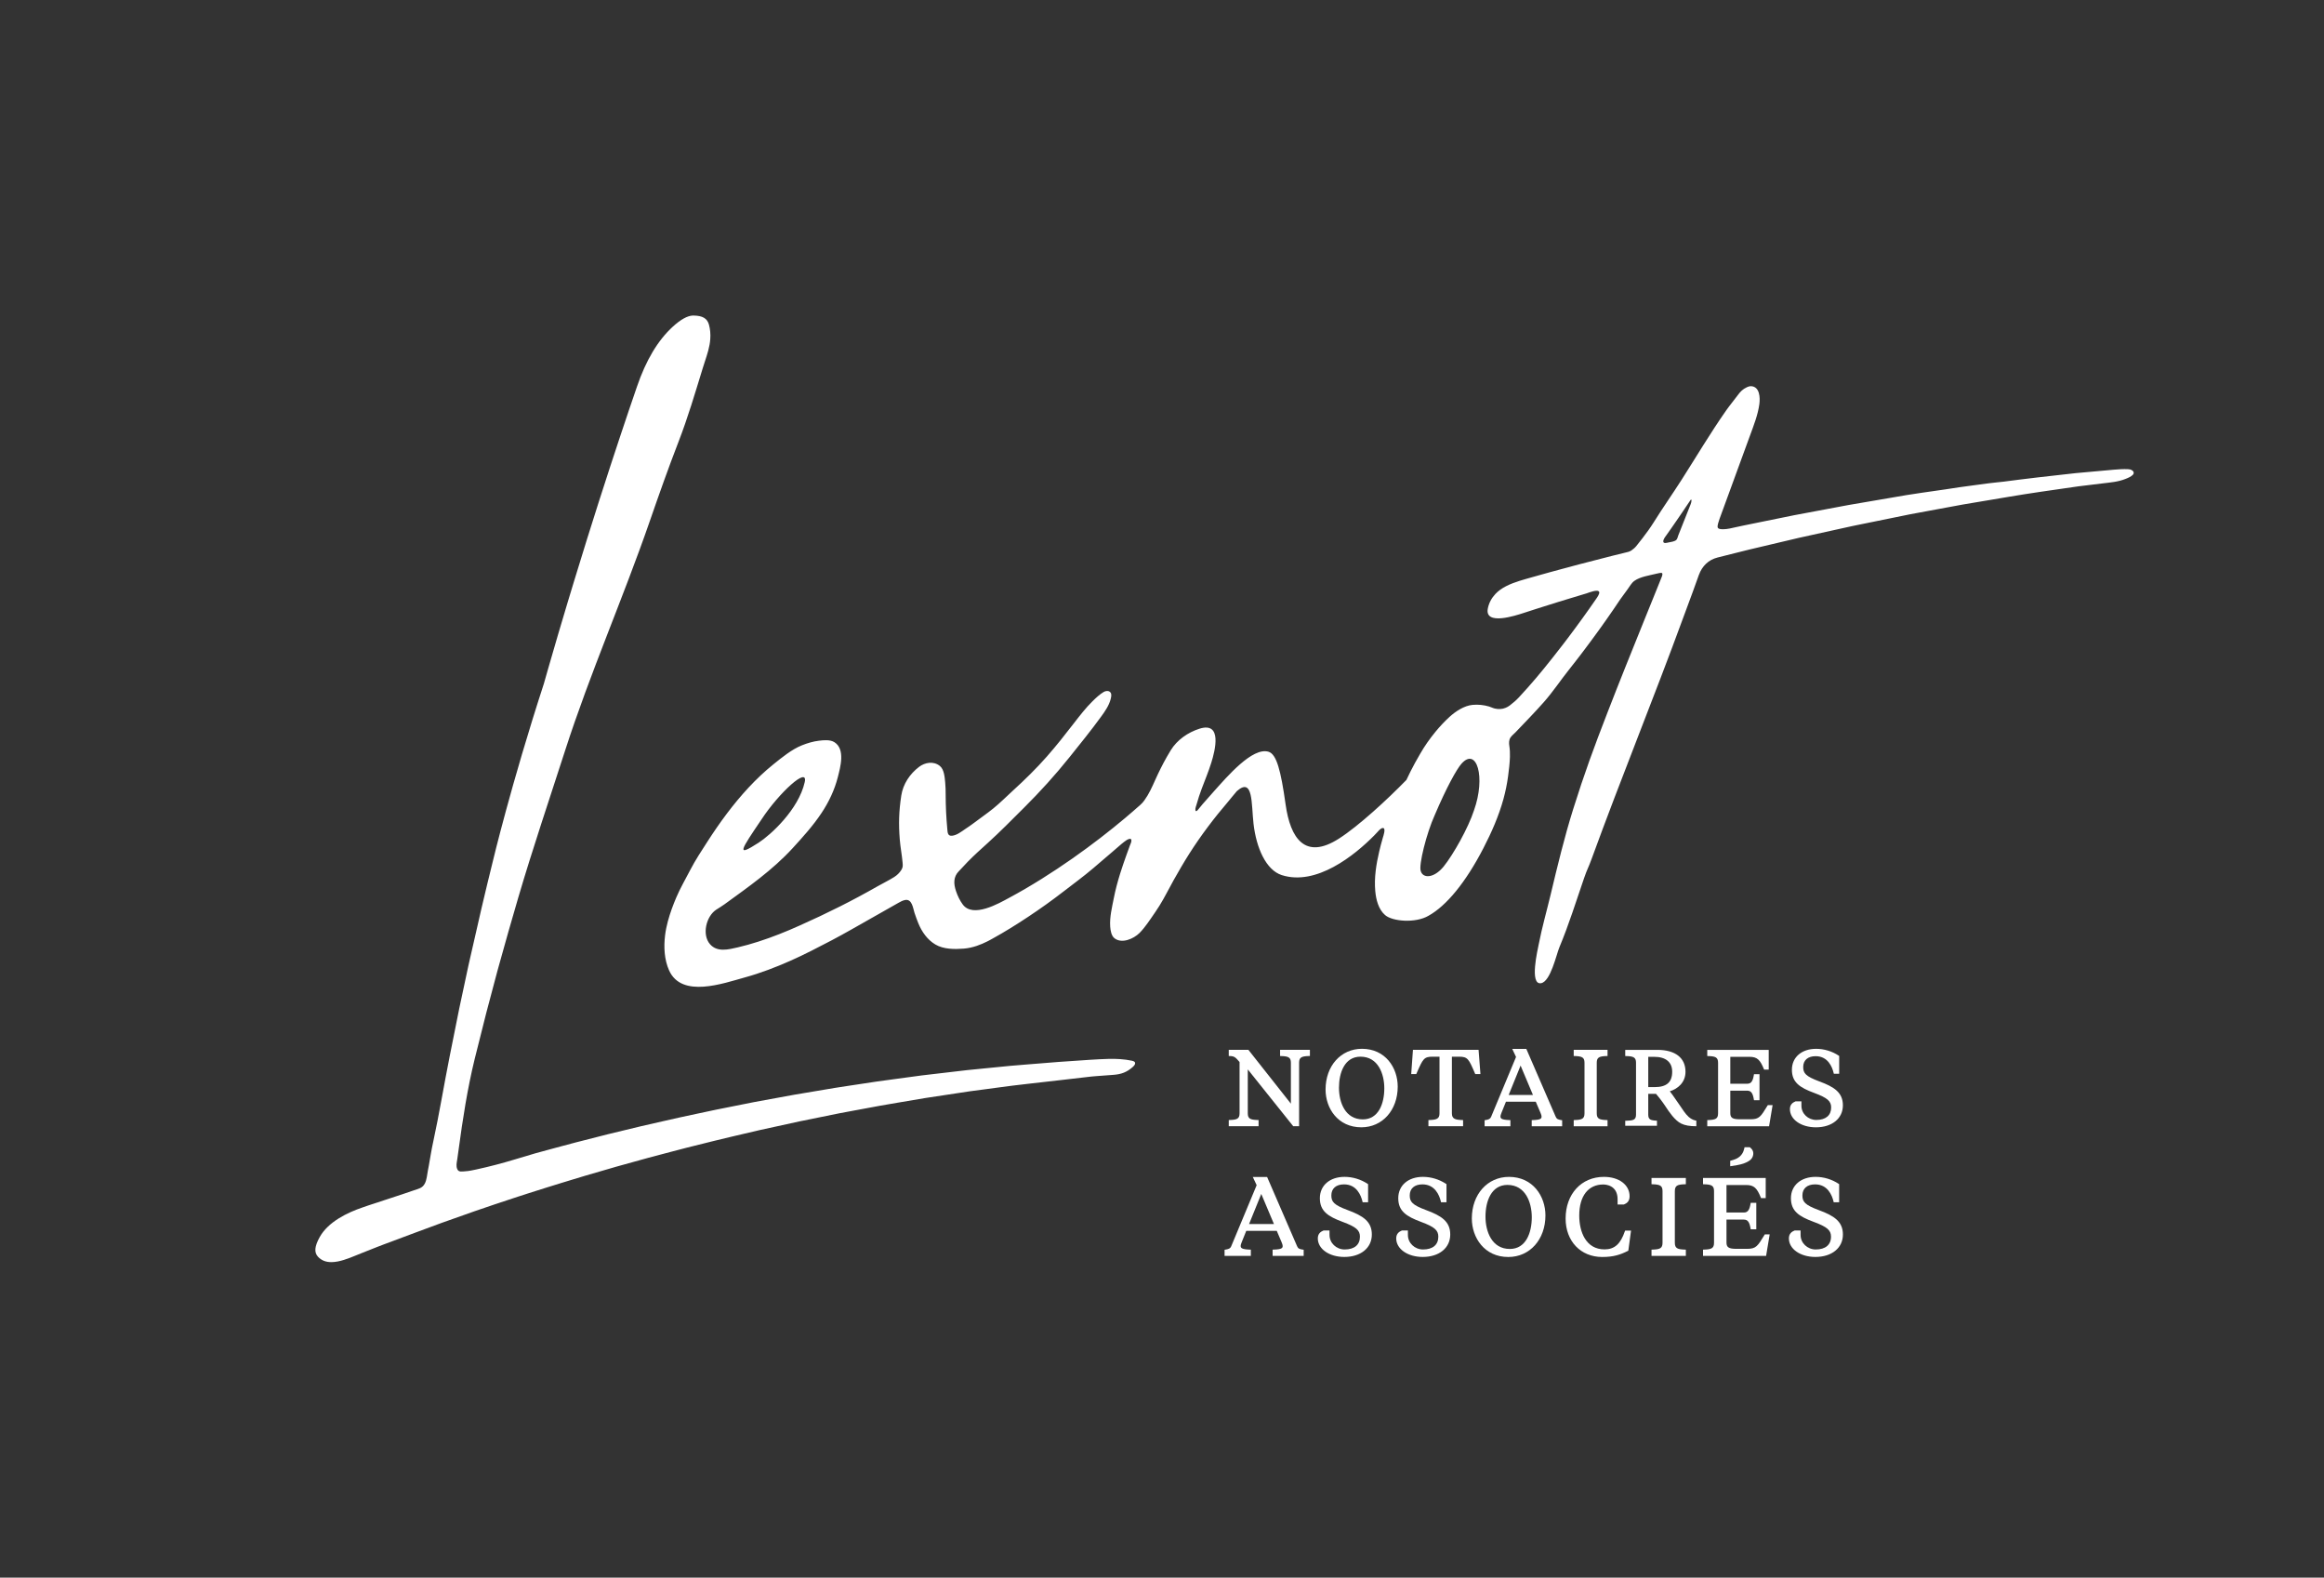 <?xml version="1.0" encoding="utf-8"?>
<!-- Generator: Adobe Illustrator 16.0.0, SVG Export Plug-In . SVG Version: 6.00 Build 0)  -->
<!DOCTYPE svg PUBLIC "-//W3C//DTD SVG 1.1//EN" "http://www.w3.org/Graphics/SVG/1.1/DTD/svg11.dtd">
<svg version="1.1" id="LOGO_WEB_ONLY" xmlns="http://www.w3.org/2000/svg" xmlns:xlink="http://www.w3.org/1999/xlink" x="0px"
	 y="0px" width="337.693px" height="229.172px" viewBox="0 0 337.693 229.172" enable-background="new 0 0 337.693 229.172"
	 xml:space="preserve">
<rect x="0" y="0" width="337.693" height="229.172" fill="#333333" stroke="none"/>
<g>
	<path fill="#FFFFFF" d="M263.913,162.688c-1.187,0-2.153-0.92-2.153-2.053l-0.001-0.652h-0.812l-0.06,0.014
		c-0.371,0.158-0.8,0.429-0.8,1.117c0,1.507,1.624,2.644,3.779,2.644c2.344,0,3.919-1.282,3.919-3.196
		c0-1.854-1.259-2.679-3.434-3.477c-1.979-0.736-2.333-1.188-2.333-2.089c0-0.981,0.673-1.571,1.802-1.571
		c1.777,0,2.404,1.526,2.621,2.438l0.028,0.115h0.778v-2.586l-0.066-0.045c-0.962-0.641-2.128-0.992-3.283-0.992
		c-2.104,0-3.521,1.223-3.521,3.043c0,1.828,1.144,2.594,3.252,3.369c1.902,0.709,2.452,1.182,2.452,2.104
		C266.084,162.021,265.293,162.688,263.913,162.688z"/>
	<path fill="#FFFFFF" d="M264.286,175.786c-2.022-0.75-2.384-1.212-2.384-2.134c0-1.006,0.689-1.606,1.843-1.606
		c1.816,0,2.457,1.56,2.68,2.488l0.026,0.116h0.79v-2.635l-0.066-0.045c-0.983-0.654-2.174-1.015-3.35-1.015
		c-2.146,0-3.59,1.248-3.59,3.103c0,1.864,1.166,2.646,3.315,3.439c1.944,0.723,2.508,1.204,2.508,2.146
		c0,1.184-0.811,1.86-2.22,1.86c-1.213,0-2.2-0.94-2.2-2.099l-0.003-0.662h-0.825l-0.06,0.012c-0.379,0.16-0.812,0.436-0.812,1.139
		c0,1.535,1.656,2.695,3.854,2.695c2.391,0,3.996-1.311,3.996-3.26C267.79,177.443,266.504,176.602,264.286,175.786z"/>
	<path fill="#FFFFFF" d="M256.374,179.418c-0.981,1.609-1.216,1.993-2.5,1.993h-1.57c-1.098,0-1.434-0.214-1.434-0.916v-3.332h2.519
		c0.558,0,0.821,0.347,0.979,1.284l0.021,0.127h0.812v-3.848h-0.812l-0.021,0.127c-0.156,0.937-0.423,1.283-0.979,1.283h-2.519
		v-3.998h2.847c1.18,0,1.586,0.473,2.136,1.807l0.039,0.095h0.678v-2.925h-9.109v0.91l0.146,0.006
		c1.072,0.031,1.453,0.186,1.453,0.994v7.502c0,0.807-0.381,0.961-1.453,0.994l-0.146,0.004v0.912h9.164l0.522-3.131h-0.705
		L256.374,179.418z"/>
	<path fill="#FFFFFF" d="M254.754,167.729c0.112-0.688-0.467-1.051-0.488-1.067l-0.041-0.011h-0.728l-0.068,0.271
		c-0.079,0.356-0.326,1.013-1.099,1.386c-0.28,0.133-0.624,0.238-0.921,0.318v0.787c0.605-0.082,1.454-0.219,1.948-0.398
		C254.279,168.673,254.657,168.325,254.754,167.729z"/>
	<path fill="#FFFFFF" d="M239.976,172.025l0.146,0.006c1.073,0.031,1.454,0.186,1.454,0.994v7.502c0,0.807-0.381,0.961-1.454,0.994
		l-0.146,0.004v0.912h4.99v-0.912l-0.146-0.004c-1.072-0.033-1.454-0.188-1.454-0.994v-7.502c0-0.81,0.381-0.963,1.454-0.994
		l0.146-0.006v-0.91h-4.99V172.025z"/>
	<path fill="#FFFFFF" d="M236.103,178.861c-0.624,1.843-1.508,2.629-2.949,2.629c-2.712,0-3.679-2.54-3.679-4.918
		c0-2.825,1.304-4.51,3.489-4.51c0.35,0,2.083,0.103,2.083,2.148v0.762h0.869l0.059-0.011c0.38-0.151,0.817-0.425,0.817-1.188
		c0-1.657-1.535-2.817-3.732-2.817c-3.277,0-5.565,2.491-5.565,6.054c0,3.287,2.187,5.584,5.314,5.584
		c1.659,0,2.655-0.337,3.727-0.88l0.071-0.034l0.394-2.918h-0.861L236.103,178.861z"/>
	<path fill="#FFFFFF" d="M207.229,175.786c-2.023-0.75-2.384-1.212-2.384-2.134c0-1.006,0.688-1.606,1.843-1.606
		c1.814,0,2.458,1.56,2.679,2.488l0.027,0.116h0.79v-2.635l-0.068-0.045c-0.984-0.654-2.173-1.015-3.35-1.015
		c-2.146,0-3.59,1.248-3.59,3.103c0,1.864,1.166,2.646,3.316,3.439c1.944,0.723,2.506,1.204,2.506,2.146
		c0,1.184-0.808,1.86-2.218,1.86c-1.214,0-2.201-0.94-2.201-2.099l-0.002-0.662h-0.826l-0.059,0.012
		c-0.379,0.161-0.812,0.436-0.812,1.139c0,1.535,1.657,2.695,3.854,2.695c2.391,0,3.997-1.311,3.997-3.26
		C210.733,177.443,209.449,176.602,207.229,175.786z"/>
	<path fill="#FFFFFF" d="M195.837,175.786c-2.022-0.75-2.383-1.212-2.383-2.134c0-1.006,0.688-1.606,1.843-1.606
		c1.815,0,2.457,1.56,2.679,2.488l0.026,0.116h0.79v-2.635l-0.067-0.045c-0.983-0.654-2.171-1.015-3.35-1.015
		c-2.146,0-3.589,1.248-3.589,3.103c0,1.864,1.166,2.646,3.317,3.439c1.943,0.723,2.506,1.204,2.506,2.146
		c0,1.184-0.81,1.86-2.218,1.86c-1.216,0-2.201-0.94-2.201-2.099l-0.003-0.662h-0.825l-0.062,0.012
		c-0.378,0.161-0.812,0.436-0.812,1.139c0,1.535,1.656,2.695,3.854,2.695c2.392,0,3.997-1.311,3.997-3.26
		C199.339,177.443,198.054,176.602,195.837,175.786z"/>
	<path fill="#FFFFFF" d="M186.006,153.402h-0.002l0.147,0.004c1.049,0.031,1.423,0.183,1.423,0.972v5.944l-6.128-7.762l-0.045-0.058
		h-2.854v0.897l0.149,0.004c0.675,0.015,0.846,0.199,1.421,0.873v7.449c0,0.787-0.373,0.938-1.422,0.971l-0.147,0.006v0.896h4.331
		v-0.896l-0.146-0.006c-1.049-0.031-1.422-0.184-1.422-0.971v-6.381l6.604,8.254h0.854v-9.225c0-0.788,0.373-0.939,1.423-0.973
		l0.146-0.004V152.5h-4.333V153.402L186.006,153.402z"/>
	<path fill="#FFFFFF" d="M211.986,153.498c1.289,0,1.427,0.318,2.315,2.383l0.062,0.141h0.754l-0.27-3.518h-9.536l-0.253,3.518
		h0.737l0.063-0.146c0.902-2.062,1.041-2.378,2.329-2.378h0.983v8.229c0,0.799-0.432,0.939-1.465,0.973l-0.146,0.005v0.896h5.038
		v-0.896l-0.146-0.005c-1.026-0.032-1.481-0.182-1.481-0.973v-8.229H211.986L211.986,153.498z"/>
	<path fill="#FFFFFF" d="M228.817,162.701l-0.146,0.004v0.896h4.916v-0.896l-0.146-0.004c-1.049-0.033-1.422-0.186-1.422-0.973
		v-7.35c0-0.789,0.371-0.941,1.422-0.975l0.146-0.004v-0.897h-4.916v0.897l0.146,0.004c1.05,0.033,1.422,0.186,1.422,0.975v7.35
		C230.239,162.518,229.867,162.667,228.817,162.701z"/>
	<path fill="#FFFFFF" d="M256.809,160.641c-0.961,1.576-1.188,1.95-2.448,1.95h-1.536c-1.074,0-1.401-0.208-1.401-0.894v-3.262
		h2.463c0.544,0,0.805,0.34,0.956,1.258l0.021,0.127h0.803v-3.777h-0.803l-0.021,0.126c-0.151,0.916-0.41,1.256-0.956,1.256h-2.463
		v-3.909h2.784c1.155,0,1.552,0.463,2.091,1.767l0.04,0.095h0.667v-2.872h-8.929v0.897l0.146,0.005
		c1.05,0.03,1.423,0.183,1.423,0.972v7.35c0,0.787-0.373,0.938-1.423,0.973l-0.146,0.005v0.896h8.981l0.513-3.07h-0.693
		L256.809,160.641z"/>
	<path fill="#FFFFFF" d="M219.263,170.957c-3.126,0-5.396,2.541-5.396,6.039c0,2.781,1.819,5.6,5.299,5.6
		c3.126,0,5.396-2.541,5.396-6.039C224.563,173.773,222.742,170.957,219.263,170.957z M219.387,181.428
		c-2.61,0-3.536-2.531-3.536-4.699c0-2.226,0.839-4.604,3.19-4.604c2.611,0.001,3.538,2.529,3.538,4.697
		C222.581,179.05,221.742,181.428,219.387,181.428z"/>
	<path fill="#FFFFFF" d="M188.477,181.031l-4.357-10.059h-2.079l0.56,1.191l-3.695,8.871c-0.133,0.326-0.386,0.421-0.838,0.49
		l-0.13,0.019v0.896h3.817v-0.912l-0.146-0.004c-1.229-0.035-1.33-0.266-1.33-0.539c0-0.154,0.084-0.377,0.161-0.571l0.651-1.616
		h4.431l0.695,1.633c0.08,0.197,0.162,0.405,0.162,0.569c0,0.284-0.094,0.487-1.313,0.524l-0.146,0.004v0.91h4.512v-0.896
		l-0.132-0.019C188.844,181.461,188.616,181.376,188.477,181.031z M181.501,177.803l1.771-4.365l1.84,4.365H181.501z"/>
	<path fill="#FFFFFF" d="M197.902,152.352c-3.064,0-5.288,2.486-5.288,5.918c0,2.725,1.785,5.486,5.196,5.486
		c3.062,0,5.288-2.488,5.288-5.918C203.096,155.109,201.312,152.352,197.902,152.352z M198.025,162.605
		c-2.558,0-3.463-2.477-3.463-4.6c0-2.179,0.819-4.509,3.124-4.509c2.555,0,3.463,2.479,3.463,4.601
		C201.149,160.279,200.328,162.605,198.025,162.605z"/>
	<path fill="#FFFFFF" d="M243.932,160.344l-0.25-0.357c-0.12-0.172-0.224-0.319-0.313-0.451c-0.259-0.377-0.439-0.643-0.737-1.008
		c1.144-0.355,2.282-1.264,2.282-2.842c0-2.02-1.49-3.179-4.087-3.179h-4.67v0.897l0.147,0.004c1.05,0.029,1.421,0.183,1.421,0.97
		v7.521c0,0.787-0.391,0.873-1.422,0.904l-0.146,0.004v0.725h4.612v-0.735c-0.962-0.043-1.267-0.178-1.267-0.897v-3.004h1.129
		c0.301,0.352,0.838,1.01,1.359,1.799l0.027,0.043c0.503,0.76,1.345,2.029,2.272,2.477c0.562,0.27,1.221,0.385,2.2,0.387v-0.81
		c-0.218-0.032-0.671-0.146-1.109-0.541C244.841,161.758,244.536,161.213,243.932,160.344z M240.426,157.917h-0.923v-4.399h0.862
		c1.687,0,2.616,0.77,2.616,2.168C242.981,157.207,242.169,157.917,240.426,157.917z"/>
	<path fill="#FFFFFF" d="M226.055,162.223l-4.269-9.854h-2.044l0.549,1.169l-3.618,8.688c-0.13,0.318-0.378,0.41-0.82,0.479
		l-0.129,0.02v0.881h3.748v-0.896l-0.146-0.004c-1.199-0.037-1.296-0.261-1.296-0.526c0-0.148,0.08-0.365,0.156-0.559l0.639-1.58
		h4.333l0.683,1.595c0.078,0.195,0.157,0.397,0.157,0.56c0,0.275-0.092,0.475-1.282,0.512l-0.146,0.004v0.896h4.422v-0.883
		l-0.13-0.019C226.415,162.639,226.193,162.555,226.055,162.223z M219.222,159.055l1.729-4.265l1.797,4.265H219.222L219.222,159.055
		z"/>
	<path fill="#FFFFFF" d="M164.487,154.086c-1.106-0.236-2.298-0.296-3.438-0.266c-0.892,0.022-1.782,0.076-2.675,0.13l-4.576,0.312
		l-4.549,0.364c-1.621,0.117-3.223,0.274-4.919,0.447l-0.173,0.017c-0.402,0.04-0.804,0.081-1.209,0.12l-2.416,0.24l-6.561,0.767
		l-4.162,0.562c-1.66,0.209-3.343,0.467-4.971,0.716l-0.096,0.015c-0.56,0.086-1.119,0.172-1.682,0.254l-1.69,0.26l-5.929,0.996
		l-5.91,1.084l-3.354,0.668c-0.289,0.06-0.578,0.117-0.867,0.174c-0.81,0.16-1.646,0.324-2.462,0.506
		c-0.533,0.113-1.063,0.227-1.594,0.339c-1.635,0.349-3.324,0.708-4.962,1.093l-3.225,0.736l-4.722,1.141
		c0,0-3.375,0.859-4.331,1.104c-0.157,0.041-0.25,0.062-0.25,0.062c-0.645,0.168-1.288,0.342-1.931,0.514
		c-0.347,0.095-0.692,0.188-1.041,0.279c-0.229,0.061-0.458,0.122-0.687,0.186l-0.038,0.009c-0.716,0.19-1.457,0.39-2.168,0.591
		c-0.074,0.021-0.15,0.042-0.226,0.064c-0.938,0.271-1.875,0.555-2.811,0.838c-1.845,0.56-3.727,1.056-5.614,1.465
		c-0.542,0.117-1.09,0.242-1.645,0.273c-0.44,0.024-0.947,0.16-1.151-0.295c-0.208-0.468-0.091-0.914-0.016-1.398
		c0.076-0.489,0.141-0.98,0.207-1.471c0.595-4.416,1.272-8.812,2.33-13.142l1.697-6.743l1.6-6.025c0,0,0.24-0.865,0.242-0.871
		c0.912-3.291,1.84-6.562,2.796-9.812c2.11-7.171,4.51-14.238,6.803-21.35c3.635-11.274,8.447-22.173,12.321-33.372
		c1.33-3.845,2.688-7.681,4.155-11.476c1.387-3.584,2.405-7.064,3.533-10.729c0.097-0.307,0.2-0.627,0.293-0.911
		c0.354-1.076,0.722-2.188,0.794-3.292c0.053-0.761-0.012-1.448-0.191-2.098c-0.252-0.905-0.916-1.3-2.222-1.321h-0.066
		c-0.02-0.001-0.037,0-0.056,0c-0.769,0.021-1.767,0.573-2.889,1.597c-2.19,2.002-3.904,4.862-5.232,8.743
		c-0.762,2.216-1.577,4.608-2.485,7.351c-0.86,2.575-1.852,5.614-3.119,9.564c-1.051,3.31-2.276,7.189-3.538,11.354l-0.932,3.071
		l-1.414,4.75l-1.424,4.902c-0.208,0.715-0.413,1.44-0.614,2.154c-4.781,14.707-7.412,25.785-7.438,25.895
		c-1.059,4.26-2.15,8.926-3.345,14.262l-0.201,0.892l-1.311,6.138c0,0-1.372,6.844-1.375,6.86
		c-0.838,4.183-1.517,8.407-2.422,12.571l-0.011,0.045c-0.246,1.121-0.41,2.242-0.616,3.365c-0.042,0.229-0.085,0.459-0.131,0.688
		c-0.123,0.606-0.148,1.295-0.438,1.869c-0.354,0.71-0.963,0.774-1.654,1.021c-1.513,0.541-4.898,1.616-6.429,2.133l-0.135,0.045
		c-0.29,0.1-0.576,0.197-0.861,0.297c-2.147,0.729-4.971,2.068-6.212,4.312c-0.736,1.333-0.815,2.205-0.254,2.825
		c0.496,0.545,1.146,0.808,1.985,0.8c1.165-0.009,2.447-0.529,3.479-0.949l0.787-0.32l2.332-0.924
		c0.305-0.115,0.61-0.234,0.924-0.355l0.054-0.02c0.839-0.326,3.551-1.332,4.478-1.674c2.41-0.914,5.259-1.943,8.705-3.143
		c0.298-0.102,0.596-0.204,0.896-0.307l0.096-0.031c1.298-0.443,2.643-0.904,4.033-1.355l1.398-0.461
		c0.409-0.136,0.832-0.273,1.253-0.406l2.751-0.871c0.691-0.225,1.379-0.432,2.107-0.652l0.025-0.01
		c0.23-0.067,0.459-0.139,0.688-0.207c0.338-0.104,0.677-0.206,1.017-0.311c0.584-0.179,1.245-0.382,1.887-0.57l4.485-1.305
		l4.628-1.281l3.166-0.838c1.595-0.432,3.247-0.84,4.847-1.236c0.531-0.131,1.059-0.264,1.59-0.396
		c0.791-0.201,1.604-0.394,2.402-0.578c0.287-0.068,0.575-0.135,0.862-0.203l3.293-0.771l5.814-1.271l5.839-1.185l1.668-0.312
		c0.59-0.106,1.177-0.217,1.764-0.326c1.606-0.303,3.262-0.61,4.887-0.874l4.108-0.694l6.479-0.98l2.394-0.316
		c0.461-0.061,0.92-0.122,1.378-0.186c1.678-0.225,3.257-0.435,4.854-0.604l4.506-0.513l4.535-0.524
		c0.241-0.025,0.458-0.044,0.684-0.059c0.84-0.062,1.682-0.125,2.521-0.188c1.136-0.084,1.94-0.375,2.811-1.146
		c0.206-0.184,0.33-0.36,0.339-0.514C164.967,154.299,164.826,154.158,164.487,154.086z"/>
	<path fill="#FFFFFF" d="M309.831,68.339c-0.108-0.071-0.21-0.116-0.314-0.145c-0.104-0.026-0.212-0.039-0.341-0.043
		c-0.669-0.022-1.339,0.017-2.006,0.077c-1.338,0.121-2.96,0.267-4.822,0.434c-0.233,0.021-0.472,0.042-0.709,0.064
		c-0.24,0.027-0.483,0.054-0.73,0.082c-0.494,0.055-1.001,0.113-1.522,0.171c-1.043,0.118-2.141,0.242-3.283,0.37
		c-1.664,0.187-3.317,0.41-4.979,0.619c-0.69,0.087-1.373,0.134-2.063,0.227c-0.749,0.099-1.496,0.199-2.245,0.298
		c-0.688,0.094-1.383,0.18-2.083,0.283c-0.7,0.107-1.407,0.215-2.119,0.323c-1.425,0.218-1.906,0.259-3.373,0.483
		c-0.733,0.111-1.472,0.225-2.214,0.339c-0.739,0.126-1.483,0.254-2.229,0.381c-1.493,0.254-3,0.512-4.509,0.771
		c-0.378,0.063-0.756,0.129-1.135,0.194l-0.568,0.098l-0.564,0.105c-0.755,0.142-1.515,0.284-2.271,0.426
		c-1.514,0.284-3.027,0.568-4.536,0.851l-0.563,0.106l-0.562,0.115c-0.376,0.075-0.75,0.153-1.125,0.229
		c-0.748,0.151-1.493,0.303-2.235,0.454c-0.743,0.151-1.483,0.302-2.222,0.452c-0.368,0.076-0.734,0.15-1.103,0.224
		c-0.367,0.074-0.73,0.157-1.094,0.235c-0.645,0.137-1.254,0.312-1.918,0.32c-0.208,0.002-0.76,0.002-0.81-0.292
		c-0.026-0.16,0.025-0.397,0.067-0.552c0.063-0.237,0.134-0.456,0.218-0.687c0.452-1.235,0.906-2.469,1.357-3.703
		c0.41-1.129,0.824-2.257,1.236-3.385c0.61-1.668,1.222-3.335,1.83-5.002c0.54-1.475,1.144-2.996,1.355-4.558
		c0.127-0.933,0.066-2.553-1.217-2.605c-0.16-0.006-0.353,0.037-0.576,0.143c-0.641,0.3-0.963,0.645-1.362,1.186
		c-0.547,0.743-1.132,1.429-1.666,2.19c-2.279,3.254-4.331,6.716-6.473,10.069c-1.316,2.061-2.732,4.065-4.026,6.138
		c-0.01,0.016-0.021,0.031-0.03,0.049c-0.505,0.802-1.062,1.57-1.643,2.322c-0.291,0.377-0.586,0.75-0.884,1.122
		c-0.203,0.254-0.438,0.442-0.703,0.632c-0.293,0.208-0.601,0.251-0.944,0.336c-0.604,0.149-1.203,0.296-1.789,0.439
		c-0.583,0.15-1.156,0.297-1.717,0.441c-1.123,0.29-2.198,0.567-3.221,0.83c-1.021,0.274-1.989,0.534-2.899,0.779
		c-0.455,0.123-0.896,0.239-1.321,0.358c-0.425,0.118-0.834,0.232-1.227,0.343c-0.787,0.222-1.509,0.419-2.162,0.608
		c-1.258,0.364-2.717,0.795-3.829,1.612c-0.239,0.176-0.461,0.37-0.663,0.584c-0.563,0.602-0.947,1.308-1.104,2.116
		c-0.495,2.537,4.105,1.003,5.208,0.646c0.492-0.159,1.06-0.343,1.694-0.549c0.636-0.206,1.346-0.423,2.112-0.667
		c0.384-0.121,0.785-0.247,1.2-0.376c0.416-0.131,0.848-0.259,1.295-0.395c0.893-0.271,1.842-0.558,2.844-0.86
		c0.236-0.072,1.706-0.687,1.836-0.182c0.062,0.246-0.272,0.733-0.408,0.926c-0.003,0.001-1.027,1.473-1.027,1.473l-1.045,1.462
		c-0.704,0.971-1.414,1.937-2.141,2.893l-0.545,0.716l-0.551,0.711c-0.365,0.476-0.741,0.945-1.11,1.416
		c-1.544,1.962-3.149,3.875-4.855,5.7c-0.41,0.439-0.845,0.805-1.322,1.172c-0.194,0.15-0.384,0.245-0.606,0.341
		c-0.483,0.208-1.047,0.221-1.562,0.104c-0.291-0.066-0.562-0.214-0.85-0.299c-0.769-0.226-1.58-0.306-2.376-0.234
		c-1.22,0.109-2.473,0.942-3.347,1.735c-0.735,0.668-1.414,1.4-2.047,2.167c-0.823,1.002-1.597,2.091-2.237,3.221
		c-0.246,0.432-0.495,0.855-0.735,1.292c-0.446,0.814-0.86,1.643-1.253,2.484c-2.741,2.817-6.934,6.69-9.809,8.53
		c-4.921,3.15-7.057-0.028-7.749-4.973c-0.693-4.946-1.313-7.288-2.475-7.646c-2.345-0.722-6.042,3.646-7.917,5.724
		c-0.012,0.012-0.022,0.025-0.033,0.037c-0.538,0.635-1.111,1.236-1.65,1.868c-0.229,0.271-0.445,0.543-0.668,0.813
		c-0.148,0.183-0.355,0.31-0.366-0.028c-0.009-0.259,0.104-0.515,0.174-0.761c0.22-0.775,0.465-1.547,0.753-2.3
		c0.473-1.243,0.979-2.476,1.38-3.743c0.562-1.781,1.641-6.018-1.708-4.958c-1.679,0.531-3.258,1.629-4.178,3.131
		c-0.191,0.312-0.376,0.625-0.557,0.943c-0.623,1.097-1.186,2.227-1.7,3.376c-0.464,1.033-0.906,2.038-1.576,2.961
		c-0.178,0.246-0.335,0.424-0.562,0.629c-0.75,0.668-1.51,1.326-2.278,1.971c-2.156,1.811-4.742,3.83-7.609,5.838
		c-1.432,1.005-2.937,2.001-4.484,2.973c-0.774,0.482-1.562,0.961-2.355,1.424c-0.794,0.465-1.601,0.914-2.408,1.347
		c-1.418,0.763-5.214,2.968-6.698,0.933c-0.431-0.588-0.746-1.252-0.978-1.941c-0.354-1.06-0.401-2.067,0.427-2.896
		c0.438-0.438,0.845-0.915,1.279-1.358c0.918-0.939,1.897-1.814,2.872-2.694c1.838-1.663,3.571-3.435,5.328-5.181
		c2.31-2.299,4.531-4.743,6.565-7.286c1.572-1.963,3.144-3.896,4.618-5.925c0.574-0.79,1.161-1.624,1.396-2.586
		c0.064-0.273,0.145-0.626-0.005-0.875c-0.04-0.065-0.096-0.124-0.17-0.172c-0.255-0.16-0.612-0.086-0.856,0.057
		c-0.587,0.349-1.119,0.856-1.604,1.332c-0.999,0.981-1.854,2.094-2.712,3.199c-1.312,1.694-2.508,3.225-3.936,4.847
		c-1.534,1.743-3.196,3.368-4.912,4.931c-0.951,0.868-1.862,1.788-2.863,2.601c-0.993,0.803-2.056,1.524-3.073,2.297
		c-0.339,0.256-0.679,0.471-1.021,0.705c-0.558,0.379-1.207,0.896-1.9,0.969c-0.639,0.068-0.649-0.463-0.694-0.946
		c-0.155-1.666-0.237-3.333-0.24-5.007c-0.001-0.583-0.01-1.166-0.065-1.745c-0.07-0.725-0.132-1.916-0.776-2.437
		c-0.94-0.757-2.195-0.499-3.02,0.128c-1.332,1.017-2.328,2.468-2.59,4.186c-0.346,2.271-0.399,4.099-0.215,6.386
		c0.091,1.112,0.308,2.213,0.407,3.326c0.038,0.447,0.066,0.686-0.189,1.092c-0.258,0.408-0.62,0.756-1.028,1.014
		c-0.769,0.484-1.601,0.884-2.391,1.332c-1.794,1.022-3.643,2.018-5.541,2.969c-0.949,0.475-1.906,0.943-2.876,1.402
		c-0.971,0.457-1.95,0.905-2.947,1.351c-0.499,0.226-0.977,0.435-1.472,0.642c-0.491,0.205-0.987,0.407-1.482,0.604
		c-0.994,0.39-1.998,0.752-3.005,1.076c-1.008,0.324-2.021,0.613-3.024,0.845c-1.358,0.312-2.979,0.739-4.029-0.464
		c-1.203-1.379-0.563-4.062,0.919-5.022c0.4-0.258,0.802-0.493,1.188-0.774c3.463-2.518,6.97-4.959,9.896-8.146
		c1.493-1.629,2.962-3.256,4.195-5.104c1.062-1.592,1.896-3.344,2.372-5.205c0.377-1.475,1.11-4.061-0.479-5.083
		c-0.632-0.406-1.543-0.308-2.253-0.224c-0.851,0.102-1.683,0.351-2.477,0.667c-1.469,0.585-2.898,1.757-4.122,2.741
		c-1.292,1.039-2.5,2.184-3.63,3.397c-2.24,2.404-4.186,5.068-5.963,7.824c-0.867,1.346-1.78,2.723-2.516,4.146
		c-0.688,1.34-1.434,2.596-2.031,3.999c-0.465,1.095-0.893,2.235-1.228,3.483c-0.166,0.625-0.307,1.278-0.396,1.988
		c-0.211,1.7-0.122,3.557,0.582,5.123c1.832,4.075,7.865,1.881,10.996,1.021c1.152-0.314,2.268-0.688,3.358-1.09
		c1.09-0.403,2.158-0.84,3.207-1.305c0.524-0.23,1.044-0.468,1.558-0.715c0.514-0.242,1.031-0.499,1.526-0.749
		c1.981-0.996,3.955-2.03,5.857-3.112c2.266-1.287,4.525-2.58,6.799-3.854c0.305-0.171,0.617-0.348,0.964-0.419
		c1.041-0.222,1.175,1.188,1.393,1.858c0.167,0.51,0.354,1.017,0.557,1.518c0.512,1.256,1.326,2.4,2.47,3.078
		c1.19,0.705,2.765,0.711,4.126,0.604c0.692-0.056,1.312-0.209,1.877-0.395c0.564-0.189,1.08-0.417,1.569-0.662
		c0.12-0.062,0.242-0.123,0.359-0.188l0.37-0.203c1.783-0.979,3.504-2.057,5.192-3.176c1.759-1.166,3.458-2.377,5.125-3.668
		c1.466-1.133,2.938-2.205,4.343-3.402c0.914-0.776,1.828-1.557,2.737-2.34c0.461-0.396,0.921-0.793,1.38-1.191
		c0.213-0.188,0.437-0.334,0.661-0.502c0.179-0.135,0.726-0.413,0.753-0.021c0.019,0.264-0.13,0.524-0.22,0.766
		c-0.166,0.453-0.331,0.904-0.493,1.357c-0.326,0.911-0.645,1.827-0.933,2.752c-0.358,1.158-0.677,2.33-0.908,3.52
		c-0.265,1.35-0.626,2.771-0.529,4.154c0.038,0.541,0.161,1.334,0.623,1.692c1.073,0.837,2.776,0.082,3.631-0.761
		c0.213-0.213,0.411-0.439,0.602-0.674c0.014-0.016,0.025-0.03,0.038-0.047c0.371-0.457,0.71-0.942,1.041-1.422
		c0.427-0.619,0.856-1.233,1.253-1.873c0.735-1.183,1.354-2.465,2.042-3.684c0.727-1.286,1.461-2.562,2.254-3.809
		c1.696-2.664,3.618-5.205,5.68-7.607c0.366-0.429,0.784-0.98,1.242-1.498c2.398-2.1,2.092,1.874,2.42,4.744
		c0.402,3.508,1.818,6.725,4.102,7.457c5.031,1.611,10.592-2.881,13.417-5.742c0.157-0.158,0.306-0.324,0.459-0.484
		c0.197-0.207,0.512-0.619,0.825-0.614c0.485,0.003,0.037,1.239-0.023,1.442c-0.188,0.646-0.357,1.295-0.513,1.948
		c-0.44,1.875-0.753,3.843-0.579,5.761c0.113,1.244,0.457,2.658,1.437,3.502c1.07,0.926,4.416,1.196,6.292,0.098
		c2.621-1.452,5.416-4.857,7.976-9.805c1.192-2.299,2.244-4.692,2.926-7.17c0.294-1.074,0.521-2.188,0.668-3.278
		c0.125-0.939,0.241-1.883,0.27-2.831c0.015-0.531-0.005-1.076-0.088-1.601c-0.062-0.392-0.065-0.836,0.155-1.19
		c0.174-0.277,0.511-0.534,0.737-0.771c1.362-1.432,2.798-2.895,4.125-4.396c1.328-1.503,2.396-3.133,3.637-4.689
		c0.372-0.475,0.75-0.947,1.118-1.428l0.556-0.719l0.547-0.722c0.729-0.964,1.446-1.939,2.156-2.92
		c0.354-0.491,0.7-0.986,1.053-1.479l1.035-1.492l1.018-1.504c0.354-0.471,0.688-0.958,1.043-1.43
		c0.309-0.408,0.555-0.909,0.976-1.218c0.449-0.329,1.017-0.515,1.545-0.662c0.677-0.188,1.115-0.241,1.793-0.416
		c0.188-0.048,0.482-0.105,0.587-0.097c0.262,0.019,0.143,0.371,0.08,0.549c-0.104,0.293-0.229,0.572-0.345,0.861
		c-0.244,0.602-0.486,1.204-0.729,1.806c-0.271,0.664-0.536,1.328-0.806,1.992c-0.199,0.494-0.398,0.989-0.601,1.484
		c-0.05,0.122-0.1,0.245-0.148,0.367l-2.659,6.603c-0.884,2.202-1.751,4.41-2.607,6.621c-1.976,5.091-3.367,8.869-4.997,14.073
		c-1.275,4.074-2.273,8.222-3.262,12.367c-0.572,2.399-1.258,4.775-1.729,7.199c-0.159,0.822-1.389,5.979,0.329,5.688
		c1.387-0.237,2.222-4.156,2.667-5.219c1.383-3.299,2.424-6.674,3.585-10.039c0.479-1.391,0.584-1.393,1.088-2.771
		c4.29-11.772,9.021-23.326,13.335-35.109c0.451-1.231,0.907-2.459,1.365-3.687c0.308-0.825,0.589-1.657,0.894-2.481
		c0.473-1.28,1.376-2.195,2.723-2.533c1.184-0.297,2.367-0.599,3.551-0.891c0.359-0.089,0.72-0.184,1.081-0.269
		s0.725-0.171,1.088-0.257c0.729-0.172,1.459-0.345,2.193-0.518c0.734-0.174,1.472-0.348,2.211-0.522
		c0.37-0.087,0.74-0.176,1.111-0.263l0.558-0.132l0.559-0.123c1.492-0.329,2.989-0.659,4.486-0.989
		c0.749-0.164,1.498-0.33,2.246-0.495l0.562-0.123l0.562-0.116c0.375-0.076,0.75-0.152,1.123-0.228
		c1.498-0.305,2.987-0.608,4.468-0.909c0.74-0.15,1.478-0.299,2.21-0.45c0.734-0.136,1.467-0.271,2.194-0.406
		c1.454-0.27,1.923-0.355,3.338-0.617c0.707-0.13,1.407-0.261,2.103-0.389c0.695-0.125,1.386-0.232,2.068-0.347
		c3.073-0.509,6.136-1.052,9.216-1.5c1.139-0.165,2.23-0.322,3.27-0.472c0.52-0.076,1.022-0.148,1.517-0.219
		c0.245-0.036,0.488-0.07,0.728-0.105c0.238-0.029,0.476-0.058,0.707-0.085c0.914-0.112,1.827-0.223,2.741-0.334
		c1.156-0.141,2.302-0.219,3.391-0.659c0.374-0.151,0.812-0.327,1.092-0.632C310.119,68.723,310.052,68.482,309.831,68.339z
		 M110.678,118.993c2.479-3.778,6.794-7.768,6.254-5.376c-0.898,3.982-4.953,7.674-6.704,8.799
		C106.89,124.568,107.599,123.547,110.678,118.993z M214.179,117.719c-0.828,2.547-2.995,6.399-4.405,8.152
		c-1.418,1.734-3.026,1.757-3.331,0.652c-0.313-0.842,0.817-5.438,2.034-8.123c1.687-3.965,3.188-6.688,3.9-7.476
		C214.576,108.474,215.914,112.87,214.179,117.719z M245.747,72.982c-0.053,0.213-0.147,0.429-0.224,0.618
		c-0.176,0.441-0.353,0.881-0.525,1.322c-0.263,0.663-0.524,1.324-0.789,1.986c-0.021,0.05-0.04,0.101-0.059,0.15
		c-0.093,0.233-0.187,0.466-0.278,0.699c-0.072,0.179-0.129,0.476-0.25,0.625c-0.226,0.283-0.805,0.34-1.13,0.406
		c-0.204,0.042-0.761,0.231-0.802-0.102c-0.04-0.32,0.279-0.698,0.448-0.938c0.242-0.344,0.481-0.69,0.728-1.034
		c0.35-0.494,0.688-0.996,1.032-1.494l0.513-0.749l0.507-0.754c0.18-0.263,0.356-0.528,0.534-0.793
		c0.072-0.106,0.337-0.579,0.335-0.225C245.785,72.792,245.77,72.887,245.747,72.982z"/>
</g>
</svg>
